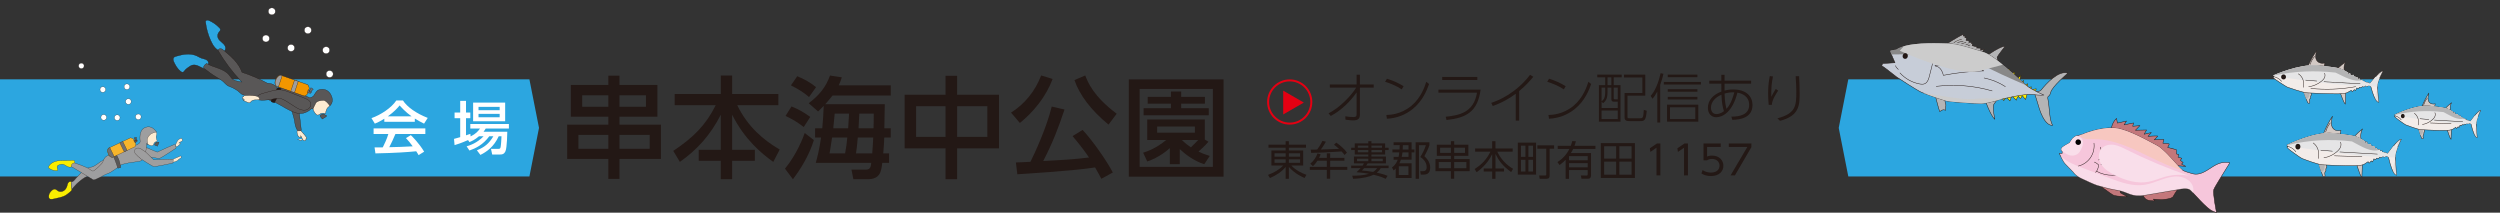 <?xml version="1.0" encoding="UTF-8"?>
<svg xmlns="http://www.w3.org/2000/svg" xmlns:xlink="http://www.w3.org/1999/xlink" viewBox="0 0 1882.58 160.17">
  <rect x="0" y="0" width="1882.58" height="160.17" fill="#333333" stroke="none"/>
  <defs>
    <style>
      .cls-1, .cls-2, .cls-3 {
        fill: none;
      }

      .cls-4, .cls-5 {
        fill: #717071;
      }

      .cls-4, .cls-5, .cls-6, .cls-7, .cls-8, .cls-9, .cls-10, .cls-11, .cls-12, .cls-13, .cls-14, .cls-15, .cls-16, .cls-17, .cls-18, .cls-19, .cls-20, .cls-21, .cls-22, .cls-23, .cls-24, .cls-25, .cls-3, .cls-26 {
        stroke: #231815;
        stroke-linecap: round;
        stroke-linejoin: round;
      }

      .cls-4, .cls-7, .cls-12, .cls-15, .cls-17, .cls-19, .cls-20, .cls-24 {
        stroke-width: .24px;
      }

      .cls-5, .cls-8, .cls-10, .cls-11, .cls-16, .cls-18, .cls-25 {
        stroke-width: .18px;
      }

      .cls-6, .cls-27 {
        fill: #b4b4b5;
      }

      .cls-6, .cls-9, .cls-13, .cls-14, .cls-21, .cls-22, .cls-23, .cls-3, .cls-26 {
        stroke-width: .35px;
      }

      .cls-28, .cls-19 {
        fill: #2ca6e0;
      }

      .cls-7, .cls-8 {
        fill: #9e9e9f;
      }

      .cls-27, .cls-29, .cls-30, .cls-31, .cls-32, .cls-33, .cls-34 {
        mix-blend-mode: multiply;
      }

      .cls-2 {
        stroke: #e50012;
        stroke-miterlimit: 10;
        stroke-width: 1.5px;
      }

      .cls-9, .cls-11, .cls-12, .cls-35, .cls-36 {
        fill: #fff;
      }

      .cls-10 {
        fill: #f7b52c;
      }

      .cls-13 {
        fill: #c7cdd8;
      }

      .cls-29 {
        fill: #f9deea;
      }

      .cls-35 {
        opacity: .39;
      }

      .cls-14 {
        fill: #d3c9c5;
      }

      .cls-15, .cls-16 {
        fill: #fdebd1;
      }

      .cls-37 {
        isolation: isolate;
      }

      .cls-17 {
        fill: #f29600;
      }

      .cls-18 {
        fill: #faed00;
      }

      .cls-38, .cls-20 {
        fill: #231815;
      }

      .cls-21 {
        fill: #f3ece9;
      }

      .cls-22 {
        fill: #fff000;
      }

      .cls-30 {
        fill: #ccc;
      }

      .cls-31 {
        fill: #888;
      }

      .cls-32 {
        fill: #c8c9ca;
        opacity: .34;
      }

      .cls-33 {
        fill: #f7c7c0;
      }

      .cls-23 {
        fill: #f6c6db;
      }

      .cls-24, .cls-25 {
        fill: #595757;
      }

      .cls-39 {
        fill: #e50012;
      }

      .cls-26 {
        fill: #c3777b;
      }

      .cls-34 {
        fill: #e5e5e6;
      }

      .cls-40 {
        clip-path: url(#clippath);
      }
    </style>
    <clipPath id="clippath">
      <rect class="cls-1" width="1882.58" height="160.17"/>
    </clipPath>
  </defs>
  <g class="cls-37">
    <g id="_レイヤー_2" data-name="レイヤー 2">
      <g id="_レイヤー_1-2" data-name="レイヤー 1">
        <g>
          <g class="cls-40">
            <g>
              <path class="cls-38" d="M458.09,134.72v-15.03h-30.98v-25.83h30.98v-5.98h-28.24v-23.92h28.24v-6.98h8.39v6.98h28.57v23.92h-28.57v5.98h31.23v25.83h-31.23v15.03h-8.39ZM458.09,101.58h-22.51v10.46h22.51v-10.46ZM458.09,71.76h-19.68v8.64h19.68v-8.64ZM486.41,71.76h-19.93v8.64h19.93v-8.64ZM489.23,101.58h-22.75v10.46h22.75v-10.46Z"/>
              <path class="cls-38" d="M508.08,70.77h34.71v-13.87h8.55v13.87h34.8v8.47h-30.98c7.97,16.28,19.68,26.16,31.97,33.38l-4.82,9.3c-8.64-6.15-21.51-16.69-30.98-35.54v26.41h17.11v8.3h-17.11v13.87h-8.55v-13.87h-16.61v-8.3h16.61v-26.41c-7.72,15.28-17.94,26.49-30.81,35.54l-4.98-8.3c15.2-10.13,24.5-19.43,31.97-34.38h-30.89v-8.47Z"/>
              <path class="cls-38" d="M591.12,126.99c8.97-10.8,13.79-23.83,14.87-26.82l6.89,5.32c-3.65,11.96-10.63,22.75-15.78,29.48l-5.98-7.97ZM605.24,95.68c-4.74-3.65-7.56-5.4-13.7-8.39l4.48-7.14c5.23,2.08,9.55,4.57,14.12,7.89l-4.9,7.64ZM609.22,73.09c-3.41-2.91-6.81-5.4-13.62-8.8l4.73-6.89c5.48,2.24,9.38,4.4,14.2,8.22l-5.32,7.47ZM666.27,78.49c-.08,2.91-.25,15.53-.33,18.1h4.82v6.98h-4.9c-.08,3.4-.17,4.9-.75,11.96h4.4v7.14h-5.15c-.75,6.39-1.49,12.29-10.96,12.29h-10.8l-1.41-7.23h10.8c3.4,0,3.74-1.99,4.07-5.06h-41.77c1.25-4.48,2.74-10.3,3.99-19.1h-4.48v-6.98h5.4c.58-6.39.83-10.55,1.08-16.86-1,1.08-1.49,1.58-4.23,4.23l-7.06-6.23c7.64-5.81,12.79-11.79,16.03-20.84l8.89,1.33c-.66,2.24-1.16,3.49-2.33,6.06h39.2v7.64h-43.85c-1.58,1.99-2.41,3.07-5.48,6.56h44.84ZM636.38,115.53c.91-4.9,1.25-7.64,1.66-11.96h-11.46c-1.08,7.81-1.83,11.46-1.91,11.96h11.71ZM638.7,96.6c.17-3.49.25-4.65.66-11.04h-10.8c-.25,2.74-.5,5.81-1.08,11.04h11.21ZM656.81,115.53c.42-5.48.58-7.72.75-11.96h-11.63c-.42,5.81-.83,8.47-1.33,11.96h12.21ZM657.8,96.6c.08-4.23.17-5.89.17-11.04h-10.88c-.08,2.91-.17,3.74-.58,11.04h11.29Z"/>
              <path class="cls-38" d="M712.02,71.35v-14.28h8.72v14.28h31.56v40.36h-31.56v23.25h-8.72v-23.25h-30.81v-40.36h30.81ZM712.02,79.99h-22.17v23.09h22.17v-23.09ZM743.5,79.99h-22.75v23.09h22.75v-23.09Z"/>
              <path class="cls-38" d="M792.66,59.47c-4.98,13.29-14.2,24.67-24.67,33.14l-6.64-7.81c10.46-6.56,18.27-16.44,22.67-27.99l8.64,2.66ZM829.36,134.63c-1.33-2.49-2.33-4.4-4.73-8.55-16.44,2.66-56.31,4.98-58.55,5.15l-1.08-8.89c1.66,0,7.64-.33,10.96-.5,3.16-6.23,12.21-25.83,16.03-41.61l9.63,2.24c-4.82,14.28-8.64,24.42-16.03,38.78,18.52-1,23.42-1.33,34.46-2.66-2.24-3.32-5.4-7.89-12.37-16.11l7.56-4.65c7.39,7.89,18.1,23.09,22.75,32.06l-8.64,4.74ZM834.76,93.85c-13.45-11.04-21.92-22.59-25.66-33.55l8.14-3.49c1.91,5.15,6.23,15.78,23.67,28.82l-6.15,8.22Z"/>
              <path class="cls-38" d="M921.37,133.05h-71.34V59.81h71.34v73.25ZM913.32,66.95h-55.14v58.71h55.14v-58.71ZM909.99,106.73c-2.74,3.32-6.4,6.39-7.47,7.39,2.32,1.16,3.82,1.83,8.47,3.32l-4.15,6.23c-7.89-2.49-14.53-7.72-18.44-11.38v11.38h-7.47v-12.12c-1.91,1.66-7.97,6.98-17.03,10.05l-3.07-6.64c2.91-.91,9.55-3.07,17.36-9.55h-14.28v-15.45h43.35v15.12l2.74,1.66ZM907.34,78.08h-17.86v3.41h20.76v5.32h-49.08v-5.32h20.6v-3.41h-17.52v-5.15h17.52v-3.99h7.72v3.99h17.86v5.15ZM899.78,95.27h-28.4v4.65h28.4v-4.65ZM889.9,105.4c2.74,2.57,4.32,3.82,6.89,5.56,2.74-2.57,4.9-4.98,5.48-5.56h-12.37Z"/>
            </g>
            <g>
              <path class="cls-38" d="M983.47,111.24h-12.9v2.08h10.77v11.35h-8.91c3.08,3.36,7.96,5.86,11.38,6.96l-1.43,2.41c-1.43-.61-7.32-3.14-11.81-8.33v8.94h-2.44v-8.94c-2.75,3.51-7.32,6.47-11.81,8.36l-1.47-2.38c4.45-1.65,8.54-3.97,11.41-7.02h-8.85v-11.35h10.71v-2.08h-12.9v-2.29h12.9v-2.62h2.44v2.62h12.9v2.29ZM959.77,115.42v2.56h8.36v-2.56h-8.36ZM959.77,119.96v2.62h8.36v-2.62h-8.36ZM979.02,115.42h-8.45v2.56h8.45v-2.56ZM979.02,119.96h-8.45v2.62h8.45v-2.62Z"/>
              <path class="cls-38" d="M999.13,118.87v-3.42h2.53v3.42h10.71v2.17h-10.71v4.61h12.9v2.26h-12.9v6.68h-2.53v-6.68h-12.81v-2.26h12.81v-4.61h-7.08c-1.71,2.69-2.81,3.57-3.39,4.06l-1.98-1.83c2.87-2.29,4.58-5.22,5.43-7.78l2.32.7c-.21.7-.43,1.37-1.1,2.69h5.8ZM998.43,106.66c-1.8,3.36-3.48,5.52-3.78,5.92,3.81-.06,4.79-.09,13.67-.46-1.86-1.8-2.78-2.41-3.78-3.08l1.71-1.65c2.53,1.68,6.32,4.91,8.05,7.54l-1.8,1.8c-.55-.76-1.01-1.4-2.26-2.69-13.12.82-14.58.92-22.88,1.07l-.33-2.44c.64,0,1.07,0,4.82-.06.98-1.28,2.47-3.42,3.97-6.5l2.62.55Z"/>
              <path class="cls-38" d="M1045.67,124.69v1.92h-5.92c-.46.79-1.04,1.83-2.99,3.39,4.67,1.04,6.83,1.86,8.15,2.38l-1.46,2.29c-1.01-.49-3.78-1.86-9.12-3.08-2.81,1.43-8.21,2.84-15.44,3.05l-.61-2.35c4.24.03,8.51-.21,12.6-1.4-4.21-.79-7.2-1.01-9.4-1.19.98-.89,1.92-1.77,3.08-3.08h-7.08v-1.92h8.6c.46-.67.7-1.04,1.04-1.65h-7.57v-5.19h10.83v-1.49h-10.22v-3.36h-2.68v-1.74h2.68v-3.29h10.22v-1.65h2.35v1.65h10.31v3.29h2.63v1.74h-2.63v3.36h-10.31v1.49h10.92v5.19h-13.79c-.37.64-.61,1.07-1.07,1.65h16.87ZM1030.38,119.51h-8.48v1.86h8.48v-1.86ZM1030.38,109.62h-7.9v1.65h7.9v-1.65ZM1030.38,113.01h-7.9v1.65h7.9v-1.65ZM1027.27,126.61c-.88,1.01-1.16,1.28-1.68,1.8,1.71.12,4.73.37,8.42,1.04,1.74-1.1,2.44-2.05,3.02-2.84h-9.76ZM1040.72,109.62h-7.99v1.65h7.99v-1.65ZM1040.72,113.01h-7.99v1.65h7.99v-1.65ZM1041.27,119.51h-8.54v1.86h8.54v-1.86Z"/>
              <path class="cls-38" d="M1062.97,122.98v11.08h-11.96v-7.17c-.52.55-.95.95-1.55,1.47l-1.25-2.23c2.81-2.05,3.87-4.67,4.3-5.86h-3.08v-2.14h3.72c.21-1.01.31-1.34.55-3.36h-5.16v-2.2h5.34c.09-1.62.12-2.17.15-3.27h-4.61v-2.17h13.55v5.43h2.11v2.2h-2.11v5.49h-8.06c-.37,1.13-.64,1.71-1.16,2.71h9.21ZM1060.59,125.21h-7.23v6.56h7.23v-6.56ZM1056.08,114.78c-.21,1.83-.34,2.47-.55,3.36h5.12v-3.36h-4.58ZM1056.41,109.32c0,.92,0,1.37-.12,3.27h4.36v-3.27h-4.24ZM1076.4,109.38c-.98,2.87-1.92,4.76-3.78,8.27,1.34,1.25,4.36,4.06,4.36,8.6,0,5.25-3.75,5.25-5.25,5.25h-1.83l-.43-2.59,2.04.03c1.71.03,2.81-.95,2.81-3.02,0-4.51-3.6-6.92-4.79-7.69,1.62-2.62,2.96-5.12,4.24-8.91h-5.25v25.32h-2.5v-27.49h10.37v2.23Z"/>
              <path class="cls-38" d="M1092.58,134.58v-5.67h-11.62v-9.12h11.62v-2.44h-10.62v-8.39h10.62v-2.65h2.47v2.65h10.68v8.39h-10.68v2.44h11.65v9.12h-11.65v5.67h-2.47ZM1092.58,122.04h-9.15v4.64h9.15v-4.64ZM1092.58,111.21h-8.12v3.91h8.12v-3.91ZM1103.19,111.21h-8.14v3.91h8.14v-3.91ZM1104.23,122.04h-9.18v4.64h9.18v-4.64Z"/>
              <path class="cls-38" d="M1123.64,111.82v-5.49h2.5v5.49h12.94v2.41h-11.59c2.96,6.22,7.51,10.31,11.9,12.9l-1.46,2.47c-6.56-4.82-9.4-8.76-11.78-13.67v10.92h6.44v2.32h-6.44v5.46h-2.5v-5.46h-6.38v-2.32h6.38v-10.8c-1.1,2.23-3.94,8.05-11.68,13.64l-1.53-2.41c5.55-3.51,9.15-7.47,11.87-13.06h-11.5v-2.41h12.84Z"/>
              <path class="cls-38" d="M1156.72,107.39v24.07h-13.76v-24.07h13.76ZM1148.7,109.71h-3.39v8.42h3.39v-8.42ZM1148.7,120.36h-3.39v8.82h3.39v-8.82ZM1154.43,109.71h-3.51v8.42h3.51v-8.42ZM1154.43,120.36h-3.51v8.82h3.51v-8.82ZM1166.91,132.23c0,1.53-.49,2.41-2.41,2.41h-5.06l-.43-2.53,4.42.03c.73,0,.95-.27.95-.85v-19.31h-6.71v-2.53h12.63v2.53h-3.39v20.26Z"/>
              <path class="cls-38" d="M1186.69,106.36c-.46,1.74-.67,2.41-1.07,3.42h15.8v2.38h-16.78c-.7,1.49-1.1,2.17-1.71,3.08h15.16v16.96c0,1.47-.67,2.41-2.26,2.41h-4.91l-.49-2.47,4.48.03c.64,0,.67-.46.67-.85v-3.26h-14.09v6.62h-2.5v-14.37c-1.4,1.43-2.5,2.44-4.55,3.97l-1.62-2.2c3.84-2.44,6.96-5.83,8.97-9.92h-8.79v-2.38h9.86c.43-1.16.7-1.95,1.1-3.54l2.71.12ZM1195.6,117.55h-14.09v3.14h14.09v-3.14ZM1195.6,122.83h-14.09v3.17h14.09v-3.17Z"/>
              <path class="cls-38" d="M1231.15,107.76v26.24h-25.69v-26.24h25.69ZM1217,110.14h-9.03v9.28h9.03v-9.28ZM1217,121.73h-9.03v9.82h9.03v-9.82ZM1228.62,110.14h-9.18v9.28h9.18v-9.28ZM1228.62,121.73h-9.18v9.82h9.18v-9.82Z"/>
              <path class="cls-38" d="M1247.76,108.03h2.56v24.04h-2.93v-20.84l-4.61,3.17-.4-2.72,5.37-3.66Z"/>
              <path class="cls-38" d="M1268.51,108.03h2.56v24.04h-2.93v-20.84l-4.61,3.17-.4-2.72,5.37-3.66Z"/>
              <path class="cls-38" d="M1295.79,110.66h-10.31v7.2c.79-.31,1.74-.7,3.72-.7,5.61,0,8.57,3.75,8.57,7.63s-2.81,7.78-9.34,7.78c-2.65,0-4.91-.58-7.2-1.89l.88-2.62c1.83,1.28,4.03,1.89,6.28,1.89,5.22,0,6.47-3.17,6.47-5.22,0-3.14-2.5-5.06-5.8-5.06-2.05,0-3.17.76-3.63,1.07h-2.63v-12.69h12.97v2.63Z"/>
              <path class="cls-38" d="M1318.86,108.03v2.78l-12.42,21.27h-3.27l12.63-21.42h-13.97v-2.63h17.02Z"/>
            </g>
            <g>
              <path class="cls-38" d="M1001.4,65.95v-2.32h20.15v-7.33h2.52v7.33h10.38v2.32h-10.38v20.19c0,3.05-1.18,4.52-5.17,4.52-.53,0-2.28,0-5.7-.53l-.16-2.56c1.91.32,4.15.57,6.07.57,2.12,0,2.44-.65,2.44-1.96v-16.57c-4.48,6.43-11.07,13.23-19.42,17.71l-1.71-1.99c8.51-4.19,17.18-13.48,20.88-19.38h-19.91Z"/>
              <path class="cls-38" d="M1055.53,67.3c-3.54-2.44-8.79-4.64-12.5-5.7l1.38-2.32c4.03,1.18,9,3.34,12.54,5.66l-1.43,2.36ZM1043.97,86.59c2.81-.08,11.03-.45,18.77-6.84,7.49-6.23,10.18-14.7,11.28-18.16l2.12,1.67c-1.47,4.11-4.48,12.5-12.46,18.93-5.5,4.4-12.3,6.92-19.3,7.21l-.41-2.81Z"/>
              <path class="cls-38" d="M1114.95,67.46c-2.24,16.98-10.99,21.25-25.65,22.92l-.65-2.48c9.85-1.02,21.13-2.97,23.57-18.12h-29.03v-2.32h31.76ZM1112.5,57.93v2.32h-26.46v-2.32h26.46Z"/>
              <path class="cls-38" d="M1144,90.83h-2.61v-20.23c-3.74,2.77-9.77,6.64-17.3,9.24l-1.14-2.4c4.89-1.47,18.69-7.21,29.23-21.09l2.44,1.47c-2.61,3.18-5.62,6.64-10.63,10.75v22.27Z"/>
              <path class="cls-38" d="M1177.6,67.3c-3.54-2.44-8.79-4.64-12.5-5.7l1.38-2.32c4.03,1.18,9,3.34,12.54,5.66l-1.43,2.36ZM1166.04,86.59c2.81-.08,11.03-.45,18.77-6.84,7.49-6.23,10.18-14.7,11.28-18.16l2.12,1.67c-1.47,4.11-4.48,12.5-12.46,18.93-5.5,4.4-12.3,6.92-19.3,7.21l-.41-2.81Z"/>
              <path class="cls-38" d="M1221.19,56.18v2.04h-6.02v5.9h5.13v27.52h-16.28v-27.52h4.76v-5.9h-5.98v-2.04h18.4ZM1213.41,65.95h-2.89v3.14c0,5.01-1.14,6.76-3.26,8.63l-1.22-1.14v4.76h12.17v-4.76h-2.81c-1.99,0-1.99-1.26-1.99-2.08v-8.55ZM1208.77,65.95h-2.73v10.38c1.59-1.3,2.73-2.52,2.73-7.17v-3.22ZM1218.21,83.21h-12.17v6.43h12.17v-6.43ZM1213.41,58.22h-2.89v5.9h2.89v-5.9ZM1218.21,65.95h-3.05v7.78c0,1.02.28,1.06,1.26,1.06h1.79v-8.84ZM1238.94,72.06h-13.39v15.88c0,1.1.16,1.1,1.67,1.1h7.82c1.79,0,2.52,0,2.81-6.35l2.2.73c-.57,7.33-1.83,7.78-4.85,7.78h-7.94c-1.63,0-3.91,0-3.91-2.73v-18.44h13.39v-11.72h-13.84v-2.12h16.04v15.88Z"/>
              <path class="cls-38" d="M1250.19,92.29h-2.2v-23.37c-1.47,2.85-2.32,4.03-3.58,5.45l-1.42-2.16c.94-1.02,4.97-5.54,7.49-17.1l2.16.45c-.61,2.61-1.1,4.48-2.44,8.3v28.42ZM1280.85,63.63h-27.93v-1.95h27.93v1.95ZM1278.89,91.6h-23.57v-12.78h23.57v12.78ZM1278.2,58.13h-22.35v-1.95h22.35v1.95ZM1278.2,69.09h-22.35v-1.91h22.35v1.91ZM1278.2,74.91h-22.35v-1.95h22.35v1.95ZM1276.61,80.77h-19.05v8.88h19.05v-8.88Z"/>
              <path class="cls-38" d="M1303.83,87.81c6.15.08,13.35-1.42,13.35-8.84,0-6.6-5.66-8.71-8.87-9.2-3.71,15.06-11.56,18.52-15.88,18.52-3.99,0-6.35-3.05-6.35-7.12,0-5.5,3.83-9.89,10.18-12.21,0-.37-.04-2.93-.04-4.93v-1.02h-9.08v-2.28h9.08v-4.4h2.44v4.4h19.99v2.28h-19.99v5.17c1.18-.29,3.3-.81,6.51-.81,9.97,0,14.53,5.33,14.53,11.72,0,9.81-9.77,11.11-15.27,11.15l-.61-2.44ZM1296.3,71.33c-5.17,2.2-7.9,5.9-7.9,9.77,0,1.83.81,4.8,4.03,4.8.73,0,2.89,0,5.74-2.2-.73-2.36-1.63-5.7-1.87-12.38ZM1305.99,69.53c-2.44-.12-5.13.28-7.33.94.16,6.96,1.06,10.1,1.47,11.48,3.66-4.03,5.21-10.01,5.86-12.42Z"/>
              <path class="cls-38" d="M1335.12,57.57c-1.06,5.05-1.38,8.47-1.26,15.35,1.02-2.08,1.91-3.66,3.34-5.94l1.83,1.26c-1.3,1.99-4.68,6.96-4.76,10.71l-2.36.04c-.45-4.56-.45-8.43-.45-9.08,0-5.78.65-9.49,1.26-12.62l2.4.29ZM1354.78,57.4c.28,5.58.41,8.35.41,12.91,0,8.59-.08,16.94-14.82,20.68l-1.91-1.87c13.84-3.71,14.21-9.45,14.21-19.87,0-3.66-.12-5.78-.49-11.85h2.61Z"/>
            </g>
            <g>
              <circle class="cls-2" cx="971.19" cy="76.81" r="16.27"/>
              <polygon class="cls-39" points="981.81 77.23 974.05 81.71 966.29 86.19 966.29 77.23 966.29 68.27 974.05 72.75 981.81 77.23"/>
            </g>
            <polygon class="cls-28" points="-39.71 59.76 331.19 59.76 398.67 59.76 405.89 96.31 398.67 132.86 331.19 132.86 -39.71 132.86 -39.71 96.31 -39.71 59.76"/>
            <polygon class="cls-28" points="2038.55 132.86 1459.32 132.86 1391.83 132.86 1384.62 96.31 1391.83 59.76 1459.32 59.76 2038.55 59.76 2038.55 96.31 2038.55 132.86"/>
            <g>
              <path class="cls-36" d="M289.41,89.39c-3.29,2.08-5.28,2.94-7.14,3.72l-2.55-4.15c6.96-2.42,15.05-7.74,18.73-13.32h4.97c3.16,4.93,10.12,9.82,18.68,13.15l-2.77,4.32c-1.82-.91-4.33-2.16-6.96-3.85v2.46h-22.97v-2.34ZM315.19,116.81c-.52-.95-.78-1.43-1.77-2.9-5.92.6-15.61,1.3-30.71,1.6l-.65-4.5c.91,0,4.84,0,6.19-.04,1.12-2.12,3.29-6.83,4.19-10.08h-11.11v-4.2h38.97v4.2h-22.53c-1.47,3.5-3.16,7.18-4.63,9.95,8.09-.17,9-.22,17.65-.65-2.12-2.81-3.2-4.28-5.1-6.18l3.68-2.25c1.34,1.3,6.27,6.19,10.03,12.46l-4.2,2.6ZM309.95,87.62c-4.67-3.29-7.96-7.05-9-8.22-1.73,2.08-4.06,4.71-8.91,8.22h17.9Z"/>
              <path class="cls-36" d="M360.73,102.58c-3.29,2.81-5.67,3.76-7.22,4.41l-1.04-1.51c-5.49,2.38-8.13,3.2-10.16,3.81l-.43-4.71c.99-.22,3.98-1.08,4.67-1.3v-14.27h-4.24v-4.28h4.24v-8.78h4.37v8.78h3.24v4.28h-3.24v12.89c1.95-.61,2.21-.69,3.29-1.12l.17,1.95c4.06-1.99,5.75-4.07,7.09-5.93h-7.31v-3.42h29.06v3.42h-17.47c-.56.91-.86,1.43-1.6,2.38h17.86c0,.48-.17,12.07-1.38,14.7-1.12,2.47-2.81,2.47-4.15,2.47h-5.84l-.91-4.24h5.66c1.3,0,1.43-.56,1.64-1.69.35-1.77.56-6.83.61-7.83h-2.08c-3.59,7.91-9.08,11.76-13.8,14.06l-2.64-3.46c5.8-2.42,9-4.93,12.41-10.6h-3.07c-4.76,6.53-10.38,9.13-14.96,10.77l-2.12-3.16c2.55-.78,7.87-2.47,12.8-7.61h-3.46ZM356.27,77.24h24.13v14.06h-24.13v-14.06ZM360.34,80.48v2.51h15.92v-2.51h-15.92ZM360.34,85.76v2.55h15.92v-2.55h-15.92Z"/>
            </g>
            <g>
              <g>
                <polyline class="cls-15" points="228.76 104.64 226.4 105.83 224.09 104.84"/>
                <path class="cls-19" d="M168.79,38.56c1.15-.78,1.32-2.49.75-3.76-.57-1.27-1.67-2.2-2.73-3.1-1.06-.9-2.15-1.86-2.65-3.16-.53-1.36-.3-2.99.58-4.15.28-.37.62-.7.88-1.08s.43-.87.32-1.32c-.09-.37-.35-.66-.61-.94-2.4-2.57-5.37-4.6-8.63-5.91-.71-.02-1.59.07-1.85.73-.11.27-.07.57-.04.85.6,4.79,1.92,9.5,3.9,13.9.86,1.92,1.87,3.81,3.3,5.35s3.33,2.73,5.43,2.96c.36-.33.87-.47,1.35-.37Z"/>
                <path class="cls-19" d="M135.92,53.69c.54.43,1.22.84,1.88.65.57-.17.92-.73,1.29-1.21.8-1.05,1.88-1.85,2.97-2.6.95-.66,1.94-1.32,3.07-1.55,1.31-.27,2.68.06,3.92.57s2.39,1.21,3.63,1.73c.7.29,1.5.53,2.22.26.98-.37,1.41-1.49,1.72-2.49.22-.7.44-1.44.29-2.16-.22-1.04-1.16-1.78-2.14-2.17-.99-.39-2.05-.52-3.05-.87-1.19-.42-2.26-1.13-3.4-1.68-2.41-1.15-5.15-1.5-7.82-1.34-2.67.16-5.28.8-7.85,1.55-.69.2-1.43.45-1.86,1.03-.71.95-.28,2.3.21,3.37,1.2,2.59,2.71,5.12,4.94,6.91Z"/>
                <path class="cls-15" d="M223.68,99.97c-.09-.75-.04-1.64.58-2.06.45-.31,1.08-.26,1.57,0s.87.67,1.24,1.07c.76.84,1.5,1.69,2.24,2.55.77.9,1.57,1.9,1.64,3.08-.22-.01-.45-.02-.67-.04.35.5-.09,1.27-.69,1.38s-1.21-.26-1.57-.75-.55-1.09-.79-1.65c-.24-.56-.56-1.13-1.09-1.44.4.4.57,1.03.41,1.57-.84-.07-1.6-.62-2.07-1.32-.47-.71-.68-1.55-.78-2.39Z"/>
                <path class="cls-15" d="M236.31,83.72c-1.05-1.91-.54-4.41.84-6.09,1.38-1.68,3.47-2.65,5.59-3.13.9-.21,1.85-.33,2.74-.08.67.19,1.25.58,1.83.96.62.41,1.27.87,1.54,1.56.22.58.14,1.23-.03,1.83-.34,1.24-2.07,1.95-2.62,3.11-.55,1.16-1.01,2.41-.95,3.69-1.69-.45-3.33-.66-4.41.45-.54.55-1.91.91-2.55.32-.93-.85-1.37-1.51-1.98-2.62Z"/>
                <path class="cls-24" d="M232.83,76.04c.96,1.58-.01,3.59-.97,5.17-2.11,1.3-5.02,1.13-6.97-.39.67,5.78,1.35,11.57,2.02,17.35-1.33.34-2.05.93-2.95-.11s-1.69-3.74-1.87-5.1c-.81-6-3.03-11.46-5.52-18.32,3.99-.42,8.02-.53,12.03-.31,1.58.08,3.4.36,4.23,1.71Z"/>
                <path class="cls-24" d="M153.51,49.9c.5-.87,1.22-1.61,2.07-2.14,2.69,1.69,5.8,2.56,8.78,3.65,2.99,1.09,5.99,2.48,8.04,4.91,1.07,1.26,1.87,2.8,3.26,3.7.89.58,1.94.84,2.97,1.07,1.19.27,2.39.5,3.59.73-.34-.34-.67-.69-1-1.03-6.51-6.9-12.22-14.56-16.98-22.76.02-.9,1.07-1.5,1.97-1.37.9.12,1.64.73,2.34,1.31,2.77,2.32,5.56,4.66,7.99,7.33,2.43,2.68,4.52,5.73,5.69,9.15,6.61,2.1,13,4.87,19.08,8.2.37.01.74.02,1.11.06,2.08.22,4.19.98,5.54,2.57.34.4.6.93.51,1.42l2.44-.68c.17.07,1.86.57,4.65,1.31,2.78.74,9.47,2.89,12,3.86,2.53.96,4.99,2.15,5.56,2.37s2.55-.71,3.03-1.32c.48-.61,2.05-3.82,3.57-4.43,1.52-.61,6.63-1.82,9.5,3.62,2.87,5.45-.85,8.18-.85,8.18,0,0-2.83-4.25-4.93-4.06-2.1.19-4.99.37-5.81,2.38-.82,2.01-2.23,4.17-2.23,4.17l-1.02-.17s-4.27,4.33-9.74,3.49c-5.47-.84-13.87-6.77-16.94-8.08-3.07-1.32-10.06-3.99-10.06-3.99l.23-.88c-.11.02-.21.06-.33.07-.99.14-2,.09-3-.01-4.15-.42-7.76.09-11.72-1.22-1.44-.47-3.26-2.78-4.59-3.49-1.11-.59-2.13-1.34-3.28-1.86-1.08-.49-2.27-.76-3.29-1.35-1.36-.79-2.35-2.08-3.52-3.13-1.39-1.24-3.04-2.15-4.64-3.11-3.41-2.03-6.67-4.32-9.75-6.84-.16-.13-.33-.27-.42-.46-.18-.37,0-.81.2-1.17Z"/>
                <path class="cls-20" d="M211.61,67.02s.19-.24-.23-.44-2.07-.93-2.3-.7-4.99,10.09-4.99,10.09c0,0-.11.41.34.68s1.98.76,2.2.84,4.81-9.96,4.89-10.21"/>
                <path class="cls-24" d="M245.19,86.85l-1.28-1.03s-2.67.28-2.79,1.24c-.12.96,1.24,1.96,1.24,1.96l.17.66s3.28-1.87,3.41-2.21-.26-.74-.75-.63Z"/>
                <g>
                  <path class="cls-17" d="M211.18,56.53s-2.16.04-3.64,3.53c-1.48,3.49.68,4.88.68,4.88l10.25,3.62,10.25,3.62s1.98.78,3.52-2.89c1.54-3.67-.56-5.52-.56-5.52l-10.25-3.62-10.25-3.62Z"/>
                  <polygon class="cls-7" points="224.59 61.27 221.76 69.73 218.96 68.74 221.79 60.28 224.59 61.27"/>
                  <path class="cls-7" d="M207.69,60.16c1.48-3.49,3.64-3.53,3.64-3.53l1.15.4-2.83,8.46-1.29-.45s-2.15-1.39-.68-4.88Z"/>
                  <polygon class="cls-4" points="233.36 68.34 234.64 69.17 233.98 70.19 231.59 69.89 232.05 67.5 233.36 68.34"/>
                  <polygon class="cls-4" points="234.4 68.65 235.91 67.2 234.12 66.04 232.89 69.03 233.85 69.43 234.4 68.65"/>
                </g>
                <path class="cls-24" d="M233.98,77.76c.61,2.31-1.48,4.67-3.83,5.12-2.35.45-4.74-.52-6.81-1.72-2.26-1.31-4.34-2.92-6.6-4.23s-4.53-3.01-7.14-2.97c-2.14.03-4.21.78-6.33,1.06-2.77.37-5.84.64-8.61.23-.98-1.16-1.52-2.12-.42-3.17,1.1-1.05,3.38-1.71,4.85-2.09,4.23-1.1,8.87-2.88,13.19-2.22,2.38.37,4.64,1.26,6.88,2.14,3.36,1.32,6.72,2.65,10.08,3.97,1.98.78,4.2,1.82,4.74,3.87Z"/>
                <path class="cls-15" d="M192.24,72.2c.82.13,1.66.29,2.32.79.66.49,1.08,1.4.76,2.17-1.1.11-2.21-.02-3.31.06s-2.25.41-2.97,1.24c-.23.26-.42.58-.72.77-.61.38-1.4.09-2.06-.21-1.04-.47-2.08-.95-3.11-1.42.32-.12.63-.24.95-.35-.49-.41-1.11-.65-1.75-.69.12-.46.68-.74,1.12-.56-.3-.03-.6-.14-.79-.37s-.22-.6-.02-.82.63-.19.74.09c.11-.27.23-.55.34-.82,2.82-.38,5.69-.3,8.5.13Z"/>
              </g>
              <circle class="cls-12" cx="245.58" cy="37.79" r="2.65"/>
              <circle class="cls-12" cx="248.22" cy="55.73" r="2.65"/>
              <circle class="cls-12" cx="200.27" cy="29" r="2.65"/>
              <circle class="cls-12" cx="231.85" cy="22.76" r="2.65"/>
              <circle class="cls-12" cx="219.18" cy="36.09" r="2.65"/>
              <circle class="cls-12" cx="204.71" cy="8.55" r="2.65"/>
            </g>
            <g>
              <g>
                <path class="cls-16" d="M133.22,106.84c.19-.4.39-.8.67-1.15.68-.86,1.74-1.3,2.76-1.7.08.14.16.28.24.42.33.27.5.72.41,1.14.12-.02.21.14.17.25s-.15.19-.26.26c-.83.53-1.66,1.05-2.5,1.58l.11.3c.14-.12.28-.23.45-.29s.38-.03.49.11c.2.25-.02.6-.24.83-.49.51-1.03.98-1.6,1.4-.25.18-.51.35-.81.39-.37.04-.75-.15-.93-.47-.18-.32-.16-.75.06-1.04.33-.67.65-1.35.98-2.02Z"/>
                <path class="cls-18" d="M44.87,124c.65-.21,1.32-.41,2.01-.38,1.77.09,3.11,1.69,4.82,2.14,1.29.33,2.78-.09,3.59-1.16.34-.45.54-.98.75-1.5.22-.57.44-1.23.14-1.77-.21-.37-.63-.57-1.05-.63s-.85,0-1.27.05c-2.04.24-4.1.13-6.16.13-2.05,0-4.14.09-6.1.71-1.96.62-3.8,1.82-4.83,3.6-.18.31-.33.67-.22,1,.09.26.31.44.53.6,1.65,1.18,3.68,1.8,5.71,1.74.18,0,.36-.02.5-.13.25-.2.19-.6.09-.9-.26-.79-.61-1.67-.23-2.4.32-.62,1.05-.89,1.72-1.1Z"/>
                <path class="cls-18" d="M39.77,149.93c1.53-.3,3.05-.67,4.57-1.04,1.41-.34,2.83-.69,4.14-1.32,1.51-.73,2.81-1.8,4.1-2.87.73-.6,1.52-1.31,1.61-2.25.06-.58-.16-1.16-.3-1.73-.3-1.24-.21-2.56.24-3.75-.51-.16-1.05-.32-1.57-.21-.67.15-1.18.72-1.46,1.35s-.39,1.32-.58,1.98c-.42,1.45-1.28,2.82-2.57,3.61-1.29.79-3.02.92-4.3.11-.7-.44-1.26-1.14-2.07-1.33-.9-.21-1.81.31-2.51.91-1.4,1.19-2.46,2.92-2.37,4.76.02.49.14,1,.47,1.36.62.68,1.7.58,2.6.41Z"/>
                <path class="cls-16" d="M134.75,120.02c-1.02,1.09-2.48,1.66-3.92,2.05-.35.1-.76.18-1.07-.01-.44-.27-.44-.95-.17-1.39.37-.61,1.06-.92,1.72-1.21,1.63-.7,3.25-1.4,4.88-2.1.09.25.19.5.28.75-.16.17-.16.47-.01.65-.08.07-.16.14-.25.21-.46.42-1.01.74-1.61.92.07-.02.15.05.15.13Z"/>
                <path class="cls-16" d="M111.73,108.87c-1.52-.83-2.25-2.72-2.06-4.44.2-1.72,1.19-3.26,2.4-4.5.51-.52,1.1-1.02,1.8-1.23.53-.16,1.09-.15,1.64-.14.59.01,1.22.04,1.7.38.4.29.62.76.77,1.23.31.97-.55,2.2-.42,3.21s.36,2.05.95,2.88c-1.33.42-2.51.99-2.76,2.19-.13.6-.88,1.43-1.57,1.31-.99-.17-1.57-.43-2.45-.9Z"/>
                <path class="cls-8" d="M79.74,119.7s-3.3,1.54-3.55,1.74-4.69,3.4-5.86,3.93-3.77.68-5.98,2.01c-2.21,1.33-6.41,6.05-7.28,7.01s-1.79,2.65-3.44,2.57c0,0-.24,4.96.46,5.59,0,0,2.96-3.53,3.57-4.02s5.02-4.89,9.09-6.17c4.07-1.28,13.32-5.98,14.09-7.42.77-1.44-1.1-5.25-1.1-5.25Z"/>
                <path class="cls-8" d="M110.77,111.34l7.63,3.22s12.94-6.04,13.34-5.81,1.03,2.57.78,2.82-11.21,7.4-12.21,7.65-9.9-1.47-10.99-1.75c-1.1-.27-5.34-1.9-5.72-2.23s-1.98-2.11-.87-3.59c1.11-1.48,2.86-1.47,4.15-1.16s3.9.85,3.9.85Z"/>
                <path class="cls-8" d="M110.45,108.8s-.59,6.02-1.07,7.12c-.48,1.1-1.53,4.94-4.05,5.47s-5.75.7-8.61,1.3c-2.86.6-5.45,1.14-5.96,1.74s-7.28,5.64-9.64,6.28c-2.36.63-9.68,5.41-10.97,4.66s-14.29-8.84-15.3-9.27l-1.01-.43s-.55-.95.3-1.98c.85-1.03,1.56-1.04,2.15-.95s7.37,2.58,9.67,3.74c2.3,1.15,3.16,2.54,4.25,2.31s7.09-5.89,7.24-6.85,1.57-4.38,3.99-4.74,16.96-7.1,18.99-7.52c2.03-.42,2.4-.36,3.27-.97.87-.61,1.82-1.16,1.85-2.02s-1.38-8.31,3.42-10.53c4.8-2.21,7.64,1.53,8.84,3.2,0,0-3.73.85-4.41,1.7-.68.85-3.43,2.28-2.12,6.84l.23,1.09-1.4-.92.36.71Z"/>
                <path class="cls-8" d="M109.89,114.61l5.91,5.8s14.26-.85,14.55-.48c.29.37.01,2.77-.32,2.91s-13.15,2.75-14.17,2.61-8.66-5.02-9.58-5.68-4.26-3.73-4.5-4.18-1.06-2.69.51-3.66c1.57-.97,3.2-.31,4.29.45s3.31,2.22,3.31,2.22Z"/>
                <path class="cls-25" d="M119.02,107.15l-1.3-.14s-1.67,1.34-1.34,2.03c.33.69,1.67.78,1.67.78l.4.37s1.39-2.66,1.33-2.94-.49-.38-.77-.1Z"/>
                <path class="cls-25" d="M87.59,116.34s1.84,3.28,2.35,5.16c.51,1.88,1.11,4.58,1.11,4.58l-2.3.61s-2.76-8.37-3.59-9.09l2.43-1.26Z"/>
                <path class="cls-10" d="M81.6,111.61s-1.28,1.3-.1,4.28c1.18,2.97,3.3,2.53,3.3,2.53l8.3-3.9,8.3-3.9s1.65-.71.4-3.82c-1.25-3.11-3.61-2.98-3.61-2.98l-8.3,3.9-8.3,3.9Z"/>
                <polygon class="cls-5" points="92.46 106.51 95.77 113.26 93.51 114.33 90.2 107.58 92.46 106.51"/>
                <path class="cls-5" d="M81.66,115.86c-1.18-2.97.1-4.28.1-4.28l.93-.44,3.31,6.75-1.04.49s-2.12.44-3.3-2.53Z"/>
                <polygon class="cls-25" points="101.92 105.56 103.18 105.29 103.39 106.3 101.77 107.53 100.63 105.83 101.92 105.56"/>
                <polygon class="cls-25" points="102.73 105.13 102.77 103.36 101.01 103.73 102.04 106.24 102.86 105.92 102.73 105.13"/>
              </g>
              <circle class="cls-11" cx="61.26" cy="49.6" r="2.06"/>
              <circle class="cls-11" cx="104.15" cy="87.97" r="2.13"/>
              <circle class="cls-11" cx="95.57" cy="65.3" r="2.13"/>
              <circle class="cls-11" cx="88.27" cy="88.6" r="2.13"/>
              <circle class="cls-11" cx="78.11" cy="88.4" r="2.13"/>
              <circle class="cls-11" cx="96.68" cy="76.47" r="2.13"/>
              <circle class="cls-11" cx="77.42" cy="67.43" r="2.13"/>
            </g>
            <g>
              <path class="cls-6" d="M1527.53,66.5s6.81,4.74,9.78.97c2.96-3.77,12.73-14.88,19.87-12.37,0,0-11.88,10.03-12.95,14.48s-2.9,1.34-1.94,5.95c.96,4.61.99,15.76,3.47,18.76,0,0-3.69,1.19-7.51-6.16-3.82-7.34-4.9-17.08-6.83-18.08s-3.9-3.55-3.9-3.55Z"/>
              <path class="cls-22" d="M1523.79,60.56c-.09,1.34-.18,2.68-.27,4.01,1.15-.5,2.3-.99,3.44-1.49-.09,1.19-.19,2.39-.28,3.58.97-.46,1.94-.92,2.91-1.38-.07.77-.15,1.54-.22,2.31,1.32-.23,2.65-.46,3.97-.69-.23.94-.47,1.89-.7,2.83-6.42-1.35-12.83-2.7-19.25-4.05-1.33-.28-2.74-.61-3.65-1.69-1.14-1.37-1.11-3.48-1.01-5.39.08-1.55.17-3.17.88-4.55.7-1.38,2.21-2.44,3.54-1.98-.19,1.56-.39,3.13-.58,4.69,1.52-.87,3.03-1.73,4.55-2.6-.21,2.45-.42,4.9-.63,7.36,1.83-1.61,3.66-3.22,5.49-4.83-.95,1.99-1.22,4.34-.74,6.45.86-.87,1.72-1.73,2.57-2.6Z"/>
              <path class="cls-22" d="M1521.7,74.07c.37-.68.74-1.35,1.1-2.03.83.96,1.66,1.93,2.5,2.89.51-1.69,1.01-3.38,1.52-5.07-5.27-1.42-10.99-1.09-16.25.94-1.31.5-2.65,1.12-4,.93.77,1.36,1.55,2.72,2.32,4.07.6-.94,1.2-1.88,1.8-2.82.95,1,1.9,2,2.85,3,.47-1.25.93-2.5,1.4-3.75,1.15,1.08,2.3,2.15,3.45,3.23.17-1.15.75-2.24,1.58-2.98.26.83.95,1.46,1.74,1.58Z"/>
              <path class="cls-6" d="M1457.06,70.83s2.88,11.71,3.64,13.27c0,0,2.65-2.47,4.25-.94l.37-4.16s-1.35-3.42-.2-5.22l-8.06-2.96Z"/>
              <path class="cls-6" d="M1463.69,34.4s12.89-8.18,14.92-8.5l-.29,1.2,1.52.13-.26,1.09,1.29.31-.41,1.74,2.35.45-.26,1.09,1.83.09.28.87.71.17-.31,1.3,2.22.64,1.76.42-.7.75,3.38.12-.38,1.59,2.84-.66-3.73,4.39-26.76-7.19Z"/>
              <path class="cls-6" d="M1495.68,42.14s12.45-8.52,14-7c0,0-5.55,7.06-5.76,7.93s1.54,5.66,1.54,5.66l-9.78-6.59Z"/>
              <path class="cls-6" d="M1494.66,74.97s4.25,12.03,7.49,14.88c0,0-2.03-9.67-.71-11.3,1.32-1.64,3.17-4.64,3.17-4.64l-9.95,1.06Z"/>
              <path class="cls-13" d="M1427.91,37.35s-4.05.53-4.44.89c-.4.36,3.53,9,3.53,9l-9.12.58s-1.42,1.61-.47,1.96c.95.34,9.26,7.03,10.83,8.21s14.76,9.49,17.51,10.95c2.75,1.46,18.22,6.64,20.47,7.18,2.25.54,21.52,1.92,25.66,1.87,4.14-.05,12.82-2.69,14.46-3.1,1.65-.41,18.52-4.54,24.31-3.73,5.79.81,8.47.41,8.47.41,0,0-8.74-3.58-13.39-7.44-4.65-3.87-23.91-22.59-32.33-24.94-8.42-2.35-18.74-6.19-26.94-6.43s-30.24-1.24-38.55,4.59Z"/>
              <path class="cls-9" d="M1471.37,32.11c1.76-1.21,3.71-2.05,5.73-2.45"/>
              <path class="cls-9" d="M1474.05,32c1.41-.33,2.83-.66,4.24-.99"/>
              <path class="cls-9" d="M1477.15,32.91c1.1-.32,2.21-.64,3.31-.95"/>
              <path class="cls-9" d="M1480.37,33.66c.63-.2,1.26-.4,1.89-.6"/>
              <path class="cls-9" d="M1481.97,34.43c.52-.19,1.04-.38,1.57-.57"/>
              <path class="cls-3" d="M1430.74,54.92c3.98,4.36,9.24,7.3,14.87,8.31,1.41.25,2.95.37,4.24-.41,1.82-1.09,2.55-3.52,3.1-5.7.62-2.44,1.24-4.88,1.85-7.32.58-2.28,1.16-4.68.7-6.94-.39-1.92-1.52-3.54-2.87-4.78-1.36-1.24-2.94-2.14-4.52-3.03"/>
              <path class="cls-3" d="M1458.19,49.92c-5.93-1.18,12.17-1.35,18.23-1.07s12.12,1.52,17.42,4.52c-10.17.27-20.35,1.39-30.44,3.35,0,0-1.12-5.97-5.22-6.79Z"/>
              <path class="cls-31" d="M1489.64,47.13c9.31,5.43,26.35,12.92,36.28,17.15-.06-.05-.13-.1-.2-.15-4.65-3.87-23.91-22.59-32.33-24.94-8.42-2.35-18.74-6.19-26.94-6.43-8.2-.23-30.24-1.24-38.55,4.59,0,0-4.05.53-4.44.89-.14.13.27,1.32.85,2.77,15.09-.26,54.35-.27,65.33,6.12Z"/>
              <path class="cls-30" d="M1490.29,53.5c8.35-2.15,14.13-3.71,17.87-4.74-5.58-4.55-11.16-8.56-14.76-9.57-8.42-2.35-18.74-6.19-26.94-6.43-6.71-.19-22.69-.9-32.83,2.05-1.85,2.06-3.04,3.41-3.04,3.41,0,0,42.56,19.69,59.7,15.28Z"/>
              <ellipse class="cls-38" cx="1434.6" cy="42.16" rx="2.16" ry="1.94" transform="translate(1060.74 1427.83) rotate(-76.58)"/>
              <path class="cls-3" d="M1427.46,49.43c.09.64.4,1.23.85,1.64.4.41.79.82,1.19,1.24"/>
              <path class="cls-3" d="M1458.05,65.01c14.19-1.66,28.52-.49,42.09,3.44"/>
              <path class="cls-3" d="M1494.11,58.71c5.66,1.14,11.1,3.36,16.01,6.52"/>
              <path class="cls-30" d="M1447.66,69.78c5.02,2.02,16.64,5.88,18.56,6.34,2.25.54,21.52,1.92,25.66,1.87,4.14-.05,12.82-2.69,14.46-3.1.26-.07.95-.23,1.89-.46-7.94-.36-17.03-.55-21.94.15-5.86.84-24.41-2.19-38.64-4.81Z"/>
            </g>
            <g>
              <path class="cls-26" d="M1613.59,144.73s-.42,5.63,5.37,6.31c5.78.67,3.23-.33,3.23-.33l-.66-.77,5.85.41s7.98-.26,9.08-2.35,5.21-8.15,5.21-8.15l-28.08,4.88Z"/>
              <path class="cls-26" d="M1589.63,98.34s.34-5.76,4.18-9.19l.68,3.54,6.81-1.55-1.75,2.9,7.11-1.47-.67,2.53,5.45-.5-3.42,3.48,8.4-.2-1.83,3.2,5.43-1.26-2.49,2.85s7.64-.61,7.29-.11-2.57,2.73-2.57,2.73l7.22-.24-.76,2.83s4.93.23,4.82.63-1.21,2.5-1.21,2.5l6.58,1.75.03,3.15,1.72.46-.54,2.02,2.83.76-1.07,1.56,2.13,1.76-1.26,1.07,3.23,1.73-13.55-1.01-42.8-25.93Z"/>
              <path class="cls-26" d="M1577.32,136.8s12.68,9.78,14.68,10.42,10.05.94,10.05.94l-5.29-2.93-.9-3.93-18.53-4.5Z"/>
              <path class="cls-23" d="M1641.5,142.52s5.41-1.16,7.58.45c2.17,1.61,12.65,14.37,17.1,15.99l2.93,1.21s-2.97-14.89-2.1-17.36c.88-2.48,11.24-18.58,12.1-20.19,0,0-4.81-1.5-10.49,1.54-5.69,3.04-11.06,8.54-17.8,6.59-6.74-1.96-6.61-2.03-9-4.08-2.38-2.04-11.85-14.11-17.58-17.04-5.72-2.93-21.36-12.07-30.98-13.13-11.8-1.3-25.46,4.82-25.46,4.82l-4.39,1s-1.82,1.14-2.39,1.64-2.42,3.37-2.6,3.64-5.74,2.81-6.11,4.23c-.38,1.42.6,2.22.6,2.22l-.07,1.5-2.16-.03s2.88,6.3,4.55,7.94c1.68,1.64,6,6.15,6,6.15,0,0,1.68,3.05,7.64,5.51,0,0,8.27,3.94,10.3,4.48s9.03,2.73,15.9,3.8c6.87,1.07,10.06,5.39,19.84,3.66,9.78-1.73,26.57-4.52,26.57-4.52Z"/>
              <path class="cls-3" d="M1576.83,107.8c.49,3.8-.47,7.78-2.64,10.93-2.17,3.16-5.54,5.47-9.27,6.37"/>
              <path class="cls-3" d="M1581.72,110.82c.15,1.32.69,2.59,1.54,3.61.45,2.39-.86,5-3.04,6.07"/>
              <path class="cls-3" d="M1577.15,122.04c1.19.49,2.28,1.22,3.18,2.14-.12,1.85-.75,3.67-1.81,5.19-.19.17-.43.3-.68.36"/>
              <path class="cls-3" d="M1582.08,124.11c3.27-.58,6.62.11,9.88.81,6.67,1.42,13.33,2.84,20,4.25-5.1.73-10.21,1.46-15.31,2.19-1.99.28-3.98.57-5.99.6-4.07.06-8.16-.96-11.72-2.93"/>
              <path class="cls-33" d="M1576,104.75c11.26-.16,22.18,3.73,32.41,8.42,10.23,4.69,20.11,10.25,30.8,13.78,1.41.46,2.88.87,4.37,1.15-.53-.37-1.02-.81-1.75-1.43-2.38-2.04-11.85-14.11-17.58-17.04-5.72-2.93-21.36-12.07-30.98-13.13-11.8-1.3-25.46,4.82-25.46,4.82l-2.04.46c.68,1.03,1.74,1.87,2.89,2.33,2.3.9,4.86.69,7.34.65Z"/>
              <path class="cls-35" d="M1651.56,141.37c-.93-4.92-6.15-8.03-11.14-8.42-8.81-.68-16.85,4.93-25.58,6.24-8.96,1.34-17.91-1.91-26.39-5.11-6.79-2.56-13.58-5.12-20.36-7.68-5.82-2.2-11.95-4.64-16.39-8.81.99,1.99,2.5,4.82,3.55,5.85,1.68,1.64,6,6.15,6,6.15,0,0,1.68,3.05,7.64,5.51,0,0,8.27,3.94,10.3,4.48,2.02.54,9.03,2.73,15.9,3.8,6.87,1.07,10.06,5.39,19.84,3.66,9.78-1.73,26.57-4.52,26.57-4.52,0,0,5.41-1.16,7.58.45.45.33,1.28,1.17,2.32,2.27.32-1.26.4-2.58.16-3.87Z"/>
              <path class="cls-29" d="M1591.96,109.09c-3.3-.52-6.98.16-9.26,2.59-2.96,3.15-2.68,8.38-.4,12.05,2.29,3.67,6.12,6.07,9.98,8.04,7.88,4.01,16.84,6.75,25.53,5.14,4.45-.83,8.61-2.75,12.98-3.92,5.8-1.56,11.96-1.76,17.85-.59-16.23-5.46-32.07-12.06-47.38-19.73-2.98-1.49-6.01-3.05-9.3-3.58Z"/>
              <path class="cls-29" d="M1559.43,117.13c2.3.32,4.41-.52,5.72-1.75,1.3-1.23,1.95-2.82,2.57-4.37.8-2,1.57-4.3.04-6.37-.82-1.11-2.22-1.96-3.78-2.46l-.56.13s-1.82,1.14-2.39,1.64c-.57.5-2.42,3.37-2.6,3.64-.18.28-5.74,2.81-6.11,4.23-.16.6-.07,1.08.08,1.45.16.13.31.26.47.38,1.88,1.51,4.01,3.13,6.56,3.48ZM1565.52,105.03c1.12.3,1.78,1.45,1.49,2.56s-1.45,1.78-2.56,1.49-1.78-1.45-1.49-2.56c.3-1.12,1.45-1.78,2.56-1.49Z"/>
              <path d="M1564.44,109.08c1.12.3,2.27-.37,2.56-1.49s-.37-2.27-1.49-2.56-2.27.37-2.56,1.49c-.3,1.12.37,2.27,1.49,2.56Z"/>
            </g>
          </g>
          <g>
            <path class="cls-14" d="M1739.23,77.52c.3-.43.05-1.03-.04-1.55-.14-.83.19-1.73.82-2.24-.27-.81.01-1.8.65-2.31-.26-.85-.52-1.7-.78-2.56-1.72.04-3.44.07-5.16.11.83,2.5,1.72,4.99,2.66,7.44.17.43.35.89.69,1.17s.9.31,1.17-.06Z"/>
            <path class="cls-14" d="M1766.08,78.41c.1-2.93.2-5.85.3-8.78-1.33-.31-2.77.02-3.88.89.5,1.31,1.01,2.61,1.51,3.92.55,1.41,1.11,2.85,2.07,3.97Z"/>
            <path class="cls-14" d="M1766.42,46.52c-1.5,2.35-1.72,5.59-.56,8.14-1.7-1.3-3.57-2.35-5.52-3.12,1.93-1.81,3.96-3.49,6.09-5.03Z"/>
            <path class="cls-27" d="M1738.44,68.88c-1.31.03-2.62.05-3.93.08.65,1.95,1.35,3.87,2.07,5.79,2.47-.57,3.16-3.94,1.87-5.88Z"/>
            <path class="cls-14" d="M1750.11,50.3c.21-.95.42-1.91.63-2.86-1.12.23-2.29.29-3.4,0-1.11-.3-2.15-.97-2.79-1.99-.66-1.04-.85-2.37-.76-3.64.09-1.27.43-2.49.77-3.71-2.49,3.47-4.63,7.23-6.36,11.2l11.91,1.01Z"/>
            <path class="cls-21" d="M1711.65,56.87s19.65-8.89,33.17-7.61c13.52,1.28,15.63,2.01,15.63,2.01,0,0,4.62,1.11,8.01,3.69.65.49-.01.3-.01.3l1.25-.24.26,1.3,1.15.34s1.19-.51,1.24-.15.47,1.08.47,1.08l1.54.43.84.04.33,1.29.58.17.48-.54.54,1.01.7.39,1.05-.3.53,1.16,1.25-.36-.04.92.91.04.74.35,1.12.05s1.01.72,1.34.6,6.87-9.28,9.8-9.36c0,0-4.68,8.19-4.27,11.95.41,3.76.61,10.49,1.15,11.43,0,0-2.62,1.78-6.13-11.74,0,0-.81-.82-1.79-.58s-1.36.71-1.36.71l-.72-.88-1.42,1.2-.88-.68-1.03,1.15-1.22-.34-1.09,1.08-1.01-.61-1.01,2.07-.87-.75-1.57,1.55-.73-1.02-2.4,1.37s-.9,1.16-7.4,1.27c-6.5.12-20.63-.63-23.55-.77-2.92-.14-13.47-3.75-14.68-4.23-1.21-.48-9.65-6.04-9.9-6.41s-1.05-1.11-1.05-1.11l.8-.39-.74-.88Z"/>
            <path class="cls-34" d="M1791.94,58.68c-.49-.44-1.15-.72-1.99-.72-.38,0-.77-.03-1.15-.03-2.11,2.37-3.92,4.81-4.09,4.88-.33.13-1.34-.6-1.34-.6l-1.12-.05-.74-.35-.91-.04.04-.92-1.25.36-.53-1.16-1.05.3-.7-.39-.54-1.01-.48.54-.58-.17-.33-1.29-.84-.04-1.54-.43s-.42-.73-.47-1.08-1.24.15-1.24.15l-1.15-.34-.26-1.3-.97.19c.1.16-.27.05-.27.05l.27-.05c-.03-.05-.1-.13-.26-.24-3.39-2.58-8.01-3.69-8.01-3.69,0,0-2.11-.74-15.63-2.01-13.52-1.28-33.17,7.61-33.17,7.61l.2.23c.31.15.63.27,1.01.32,21.98,3.05,43.96,6.58,66.13,7.58l.11-.12.18.14c.42.02.85.04,1.27.05l.85-.72.61.75c.08,0,.15,0,.23,0,.17-.16.55-.43,1.23-.59.99-.24,1.79.58,1.79.58,0,.03.02.05.02.08,1.44.03,2.88.1,4.33.1.22,0,.43-.03.63-.06-.11-1.72.73-4.25,1.7-6.53Z"/>
            <path class="cls-3" d="M1742.99,42.49c-1.5,1.66-2.65,3.71-3.31,5.92"/>
            <path class="cls-3" d="M1768.71,55.16l-.27.05s.38.11.27-.05Z"/>
            <path class="cls-3" d="M1712.19,57.74c1.87.37,3.64,1.28,5.08,2.61.03.03.06.06.09.09.25.27.49.54.74.81"/>
            <path class="cls-3" d="M1730.72,55.59c1.57.98,2.81,2.54,3.48,4.37.67,1.83.75,3.9.24,5.79"/>
            <path class="cls-3" d="M1738.53,65.31c3.46-.43,6.82-1.88,9.62-4.15.88-.72,1.73-1.54,2.24-2.6s.62-2.41.06-3.43"/>
            <path class="cls-3" d="M1736.23,60.34c2.78.23,5.57.45,8.35.68"/>
            <path class="cls-3" d="M1750.08,61.56c9.05.51,18.1,1.02,27.15,1.53"/>
            <path class="cls-3" d="M1740.17,66.6c11.23,1.13,22.6.68,33.74-1.33"/>
            <ellipse class="cls-38" cx="1719.59" cy="57.95" rx="1.88" ry="1.82" transform="translate(1580.11 1772.85) rotate(-87.28)"/>
            <path d="M1768.71,55.16l-.27.05s.38.11.27-.05Z"/>
            <path class="cls-27" d="M1712.49,56.79c15.43-3.23,30.72-3.87,46.26-2.11,7.39,3.5,13.85,7.49,20.2,5.53l-.09-.19-1.05.3-.7-.39-.54-1.01-.48.54-.58-.17-.33-1.29-.84-.04-1.54-.43s-.42-.73-.47-1.08-1.24.15-1.24.15l-1.15-.34-.26-1.3-.97.19c.1.16-.27.05-.27.05l.27-.05c-.03-.05-.1-.13-.26-.24-3.39-2.58-8.01-3.69-8.01-3.69,0,0-2.11-.74-15.63-2.01-13.52-1.28-33.17,7.61-33.17,7.61l.03.03c.26,0,.53-.01.82-.07Z"/>
            <path class="cls-9" d="M1768.71,55.16l-.27.05s.38.11.27-.05Z"/>
            <path class="cls-32" d="M1791.98,58.54c1.19-2.77,2.53-5.13,2.53-5.13-.91.02-2.16.92-3.47,2.15.03.17.03.33.07.51.19.86.51,1.68.88,2.47Z"/>
            <path class="cls-32" d="M1790,67.67c-1.04,2.22-1.51,4.65-1.28,7.01,1.64,2.82,2.67,2.12,2.67,2.12-.47-.82-.68-5.93-.99-9.74-.15.18-.29.38-.39.61Z"/>
          </g>
          <g>
            <path class="cls-14" d="M1824.67,104.3c.24-.37.05-.89-.02-1.35-.11-.72.16-1.5.65-1.94-.21-.7.02-1.56.52-2-.2-.74-.4-1.47-.6-2.21-1.35.04-2.7.08-4.04.11.64,2.17,1.33,4.31,2.05,6.44.13.37.27.77.54,1.01s.71.27.91-.06Z"/>
            <path class="cls-14" d="M1845.7,104.96c.09-2.54.18-5.07.27-7.61-1.04-.26-2.17.03-3.04.78.39,1.13.78,2.26,1.17,3.39.42,1.22.86,2.47,1.61,3.43Z"/>
            <path class="cls-14" d="M1846.09,77.32c-1.18,2.05-1.37,4.85-.47,7.06-1.33-1.12-2.78-2.02-4.32-2.68,1.52-1.58,3.12-3.04,4.79-4.38Z"/>
            <path class="cls-27" d="M1824.08,96.81c-1.03.03-2.05.06-3.08.09.5,1.69,1.05,3.35,1.6,5.01,1.94-.51,2.49-3.43,1.49-5.1Z"/>
            <path class="cls-14" d="M1833.3,80.67c.17-.83.33-1.66.5-2.48-.88.21-1.8.26-2.66.01s-1.68-.83-2.18-1.72c-.51-.9-.65-2.05-.58-3.15s.35-2.16.62-3.22c-1.96,3.01-3.65,6.29-5.03,9.73l9.33.83Z"/>
            <path class="cls-21" d="M1803.14,86.51s15.43-7.78,26.02-6.73c10.58,1.05,12.23,1.68,12.23,1.68,0,0,3.62.94,6.26,3.16.51.43-.01.26-.01.26l.98-.21.2,1.12.9.29s.94-.45.97-.14.36.94.36.94l1.2.36.66.03.25,1.11.45.14.38-.47.42.88.54.33.83-.27.41,1,.98-.32-.04.79.71.03.58.3.88.04s.78.62,1.04.51,5.42-8.07,7.71-8.15c0,0-3.7,7.11-3.39,10.37.3,3.26.43,9.08.85,9.9,0,0-2.06,1.56-4.76-10.15,0,0-.63-.7-1.4-.5s-1.06.62-1.06.62l-.56-.76-1.12,1.05-.68-.58-.81,1-.95-.29-.86.94-.79-.53-.8,1.8-.68-.64-1.23,1.35-.57-.88-1.89,1.2s-.71,1.01-5.8,1.13c-5.09.13-16.16-.46-18.44-.57-2.28-.11-10.53-3.2-11.48-3.61-.95-.41-7.54-5.2-7.73-5.51s-.82-.96-.82-.96l.63-.34-.57-.76Z"/>
            <path class="cls-34" d="M1866.04,87.77c-.38-.38-.9-.62-1.55-.62-.3,0-.6-.02-.9-.02-1.66,2.06-3.09,4.19-3.22,4.24-.26.11-1.04-.51-1.04-.51l-.88-.04-.58-.3-.71-.03.04-.79-.98.32-.41-1-.83.27-.54-.33-.42-.88-.38.47-.45-.14-.25-1.11-.66-.03-1.2-.36s-.33-.63-.36-.94-.97.14-.97.14l-.9-.29-.2-1.12-.76.16c.08.14-.22.05-.22.05l.22-.05s-.08-.11-.2-.21c-2.64-2.22-6.26-3.16-6.26-3.16,0,0-1.65-.63-12.23-1.68-10.58-1.05-26.02,6.73-26.02,6.73l.15.2c.24.13.5.23.79.27,17.21,2.56,34.42,5.53,51.78,6.3l.09-.11.14.12c.33.01.66.03.99.04l.67-.63.48.65c.06,0,.12,0,.18,0,.14-.14.43-.37.96-.52.77-.21,1.4.5,1.4.5,0,.03.01.05.02.07,1.13.02,2.26.07,3.39.07.18,0,.34-.03.5-.06-.08-1.49.59-3.69,1.36-5.67Z"/>
            <path class="cls-3" d="M1827.75,73.93c-1.18,1.45-2.09,3.22-2.62,5.14"/>
            <path class="cls-3" d="M1847.86,84.81l-.22.05s.29.09.22-.05Z"/>
            <path class="cls-3" d="M1803.57,87.26c1.46.31,2.84,1.1,3.97,2.24.02.02.05.05.07.07.19.23.38.47.58.7"/>
            <path class="cls-3" d="M1818.09,85.33c1.22.84,2.19,2.19,2.71,3.77.52,1.58.57,3.38.16,5.02"/>
            <path class="cls-3" d="M1824.17,93.72c2.71-.39,5.35-1.66,7.56-3.63.7-.62,1.37-1.34,1.77-2.26s.5-2.09.06-2.97"/>
            <path class="cls-3" d="M1822.39,89.42l6.54.55"/>
            <path class="cls-3" d="M1833.23,90.42c7.09.41,14.17.81,21.26,1.22"/>
            <path class="cls-3" d="M1830.13,92.61c5.2.16,10.4.32,15.6.48"/>
            <ellipse class="cls-38" cx="1809.36" cy="87.42" rx="1.63" ry="1.42" transform="translate(1636.19 1890.59) rotate(-87.28)"/>
            <path d="M1847.86,84.81l-.22.05s.29.09.22-.05Z"/>
            <path class="cls-27" d="M1803.81,86.44c12.1-2.86,24.08-3.48,36.25-2.01,5.78,3.01,10.82,6.43,15.8,4.71l-.07-.16-.83.27-.54-.33-.42-.88-.38.47-.45-.14-.25-1.11-.66-.03-1.2-.36s-.33-.63-.36-.94-.97.14-.97.14l-.9-.29-.2-1.12-.76.16c.08.14-.22.05-.22.05l.22-.05s-.08-.11-.2-.21c-2.64-2.22-6.26-3.16-6.26-3.16,0,0-1.65-.63-12.23-1.68-10.58-1.05-26.02,6.73-26.02,6.73l.02.03c.2,0,.42-.01.64-.06Z"/>
            <path class="cls-9" d="M1847.86,84.81l-.22.05s.29.09.22-.05Z"/>
            <path class="cls-32" d="M1866.07,87.64c.94-2.4,2-4.45,2-4.45-.71.02-1.7.81-2.73,1.88.02.15.02.29.05.44.15.74.39,1.45.68,2.13Z"/>
            <path class="cls-32" d="M1864.49,95.56c-.82,1.93-1.2,4.03-1.03,6.08,1.27,2.44,2.08,1.83,2.08,1.83-.36-.7-.51-5.14-.74-8.44-.12.16-.23.33-.31.53Z"/>
          </g>
          <g>
            <path class="cls-14" d="M1750.69,132.83c.31-.49.06-1.18-.03-1.79-.14-.95.21-1.99.86-2.57-.27-.93.02-2.06.69-2.66-.27-.98-.53-1.95-.8-2.93-1.79.05-3.57.1-5.36.15.85,2.87,1.76,5.72,2.72,8.54.17.5.35,1.01.71,1.34s.94.35,1.21-.08Z"/>
            <path class="cls-14" d="M1778.57,133.71c.12-3.36.24-6.72.35-10.09-1.38-.34-2.88.04-4.04,1.04.52,1.5,1.04,2.99,1.55,4.49.56,1.62,1.14,3.27,2.13,4.55Z"/>
            <path class="cls-14" d="M1779.08,97.06c-1.57,2.71-1.82,6.44-.63,9.36-1.76-1.48-3.69-2.68-5.72-3.55,2.01-2.09,4.13-4.03,6.35-5.81Z"/>
            <path class="cls-27" d="M1749.9,122.9c-1.36.04-2.72.08-4.09.12.66,2.24,1.39,4.44,2.12,6.65,2.57-.67,3.3-4.55,1.97-6.76Z"/>
            <path class="cls-14" d="M1762.12,101.5c.22-1.1.44-2.2.67-3.29-1.17.27-2.38.35-3.53.01s-2.23-1.1-2.89-2.28c-.68-1.2-.87-2.72-.77-4.17.1-1.46.46-2.87.82-4.27-2.6,4-4.84,8.33-6.67,12.9l12.37,1.09Z"/>
            <path class="cls-21" d="M1722.13,109.24s20.46-10.32,34.5-8.92c14.04,1.4,16.22,2.23,16.22,2.23,0,0,4.8,1.25,8.3,4.19.67.56-.02.34-.02.34l1.3-.28.27,1.49,1.2.38s1.24-.59,1.29-.18c.05.41.48,1.24.48,1.24l1.6.48.88.04.33,1.48.6.19.5-.63.55,1.16.72.44,1.1-.35.54,1.33,1.3-.43-.05,1.05.94.04.77.4,1.17.06s1.04.83,1.38.68,7.19-10.7,10.23-10.8c0,0-4.9,9.43-4.5,13.75.4,4.32.57,12.05,1.13,13.13,0,0-2.73,2.06-6.31-13.45,0,0-.83-.93-1.86-.66-1.03.28-1.41.83-1.41.83l-.74-1.01-1.48,1.39-.91-.77-1.08,1.33-1.26-.38-1.14,1.25-1.05-.7-1.06,2.39-.9-.85-1.64,1.79-.75-1.17-2.5,1.59s-.94,1.34-7.7,1.5c-6.76.17-21.43-.61-24.46-.76-3.03-.14-13.97-4.24-15.22-4.78-1.26-.55-10-6.89-10.25-7.31-.25-.42-1.09-1.27-1.09-1.27l.83-.45-.76-1.01Z"/>
            <path class="cls-34" d="M1805.53,110.91c-.51-.5-1.19-.82-2.06-.82-.4,0-.79-.03-1.19-.03-2.21,2.74-4.1,5.55-4.27,5.63-.34.15-1.38-.68-1.38-.68l-1.17-.06-.77-.4-.94-.04.05-1.05-1.3.43-.54-1.33-1.1.35-.72-.44-.55-1.16-.5.63-.6-.19-.33-1.48-.88-.04-1.6-.48s-.43-.83-.48-1.24c-.05-.41-1.29.18-1.29.18l-1.2-.38-.27-1.49-1.01.22c.1.19-.29.06-.29.06l.29-.06c-.03-.06-.11-.14-.27-.28-3.5-2.94-8.3-4.19-8.3-4.19,0,0-2.19-.83-16.22-2.23-14.03-1.4-34.5,8.92-34.5,8.92l.2.27c.32.17.66.3,1.05.36,22.82,3.39,45.64,7.33,68.65,8.36l.11-.14.19.16c.44.02.88.04,1.32.05l.89-.83.63.86c.08,0,.16,0,.24,0,.18-.18.57-.49,1.28-.68,1.03-.28,1.86.66,1.86.66,0,.03.02.06.02.1,1.5.03,2.99.09,4.49.1.23,0,.45-.04.66-.08-.11-1.98.78-4.89,1.8-7.52Z"/>
            <path class="cls-3" d="M1754.77,92.56c-1.57,1.92-2.77,4.27-3.47,6.82"/>
            <path class="cls-3" d="M1781.43,106.98l-.29.06s.39.12.29-.06Z"/>
            <path class="cls-3" d="M1722.7,110.24c1.94.42,3.77,1.45,5.26,2.98.03.03.06.07.1.1.25.31.51.62.76.93"/>
            <path class="cls-3" d="M1741.95,107.68c1.62,1.12,2.91,2.91,3.59,5,.68,2.09.76,4.48.21,6.66"/>
            <path class="cls-3" d="M1750.02,118.8c3.6-.52,7.09-2.2,10.02-4.82.92-.83,1.81-1.78,2.35-3s.66-2.77.08-3.94"/>
            <path class="cls-3" d="M1747.66,113.1c2.89.24,5.78.49,8.67.73"/>
            <path class="cls-3" d="M1762.03,114.43c9.4.54,18.8,1.08,28.19,1.61"/>
            <path class="cls-3" d="M1757.92,117.34c6.89.21,13.79.43,20.68.64"/>
            <ellipse class="cls-38" cx="1730.38" cy="110.44" rx="2.15" ry="1.89" transform="translate(1537.96 1833.63) rotate(-87.28)"/>
            <path d="M1781.43,106.98l-.29.06s.39.12.29-.06Z"/>
            <path class="cls-27" d="M1723.02,109.15c16.04-3.79,31.93-4.61,48.06-2.66,7.66,3.99,14.35,8.53,20.96,6.24l-.09-.22-1.1.35-.72-.44-.55-1.16-.5.63-.6-.19-.33-1.48-.88-.04-1.6-.48s-.43-.83-.48-1.24c-.05-.41-1.29.18-1.29.18l-1.2-.38-.27-1.49-1.01.22c.1.19-.29.06-.29.06l.29-.06c-.03-.06-.11-.14-.27-.28-3.5-2.94-8.3-4.19-8.3-4.19,0,0-2.19-.83-16.22-2.23-14.03-1.4-34.5,8.92-34.5,8.92l.03.04c.27,0,.55-.01.85-.09Z"/>
            <path class="cls-9" d="M1781.43,106.98l-.29.06s.39.12.29-.06Z"/>
            <path class="cls-32" d="M1805.58,110.75c1.25-3.19,2.66-5.91,2.66-5.91-.94.03-2.25,1.07-3.62,2.49.03.2.03.38.07.59.2.98.52,1.92.9,2.83Z"/>
            <path class="cls-32" d="M1803.47,121.24c-1.09,2.56-1.6,5.35-1.37,8.06,1.69,3.23,2.76,2.42,2.76,2.42-.48-.93-.67-6.82-.98-11.19-.16.21-.3.44-.41.7Z"/>
          </g>
        </g>
      </g>
    </g>
  </g>
</svg>